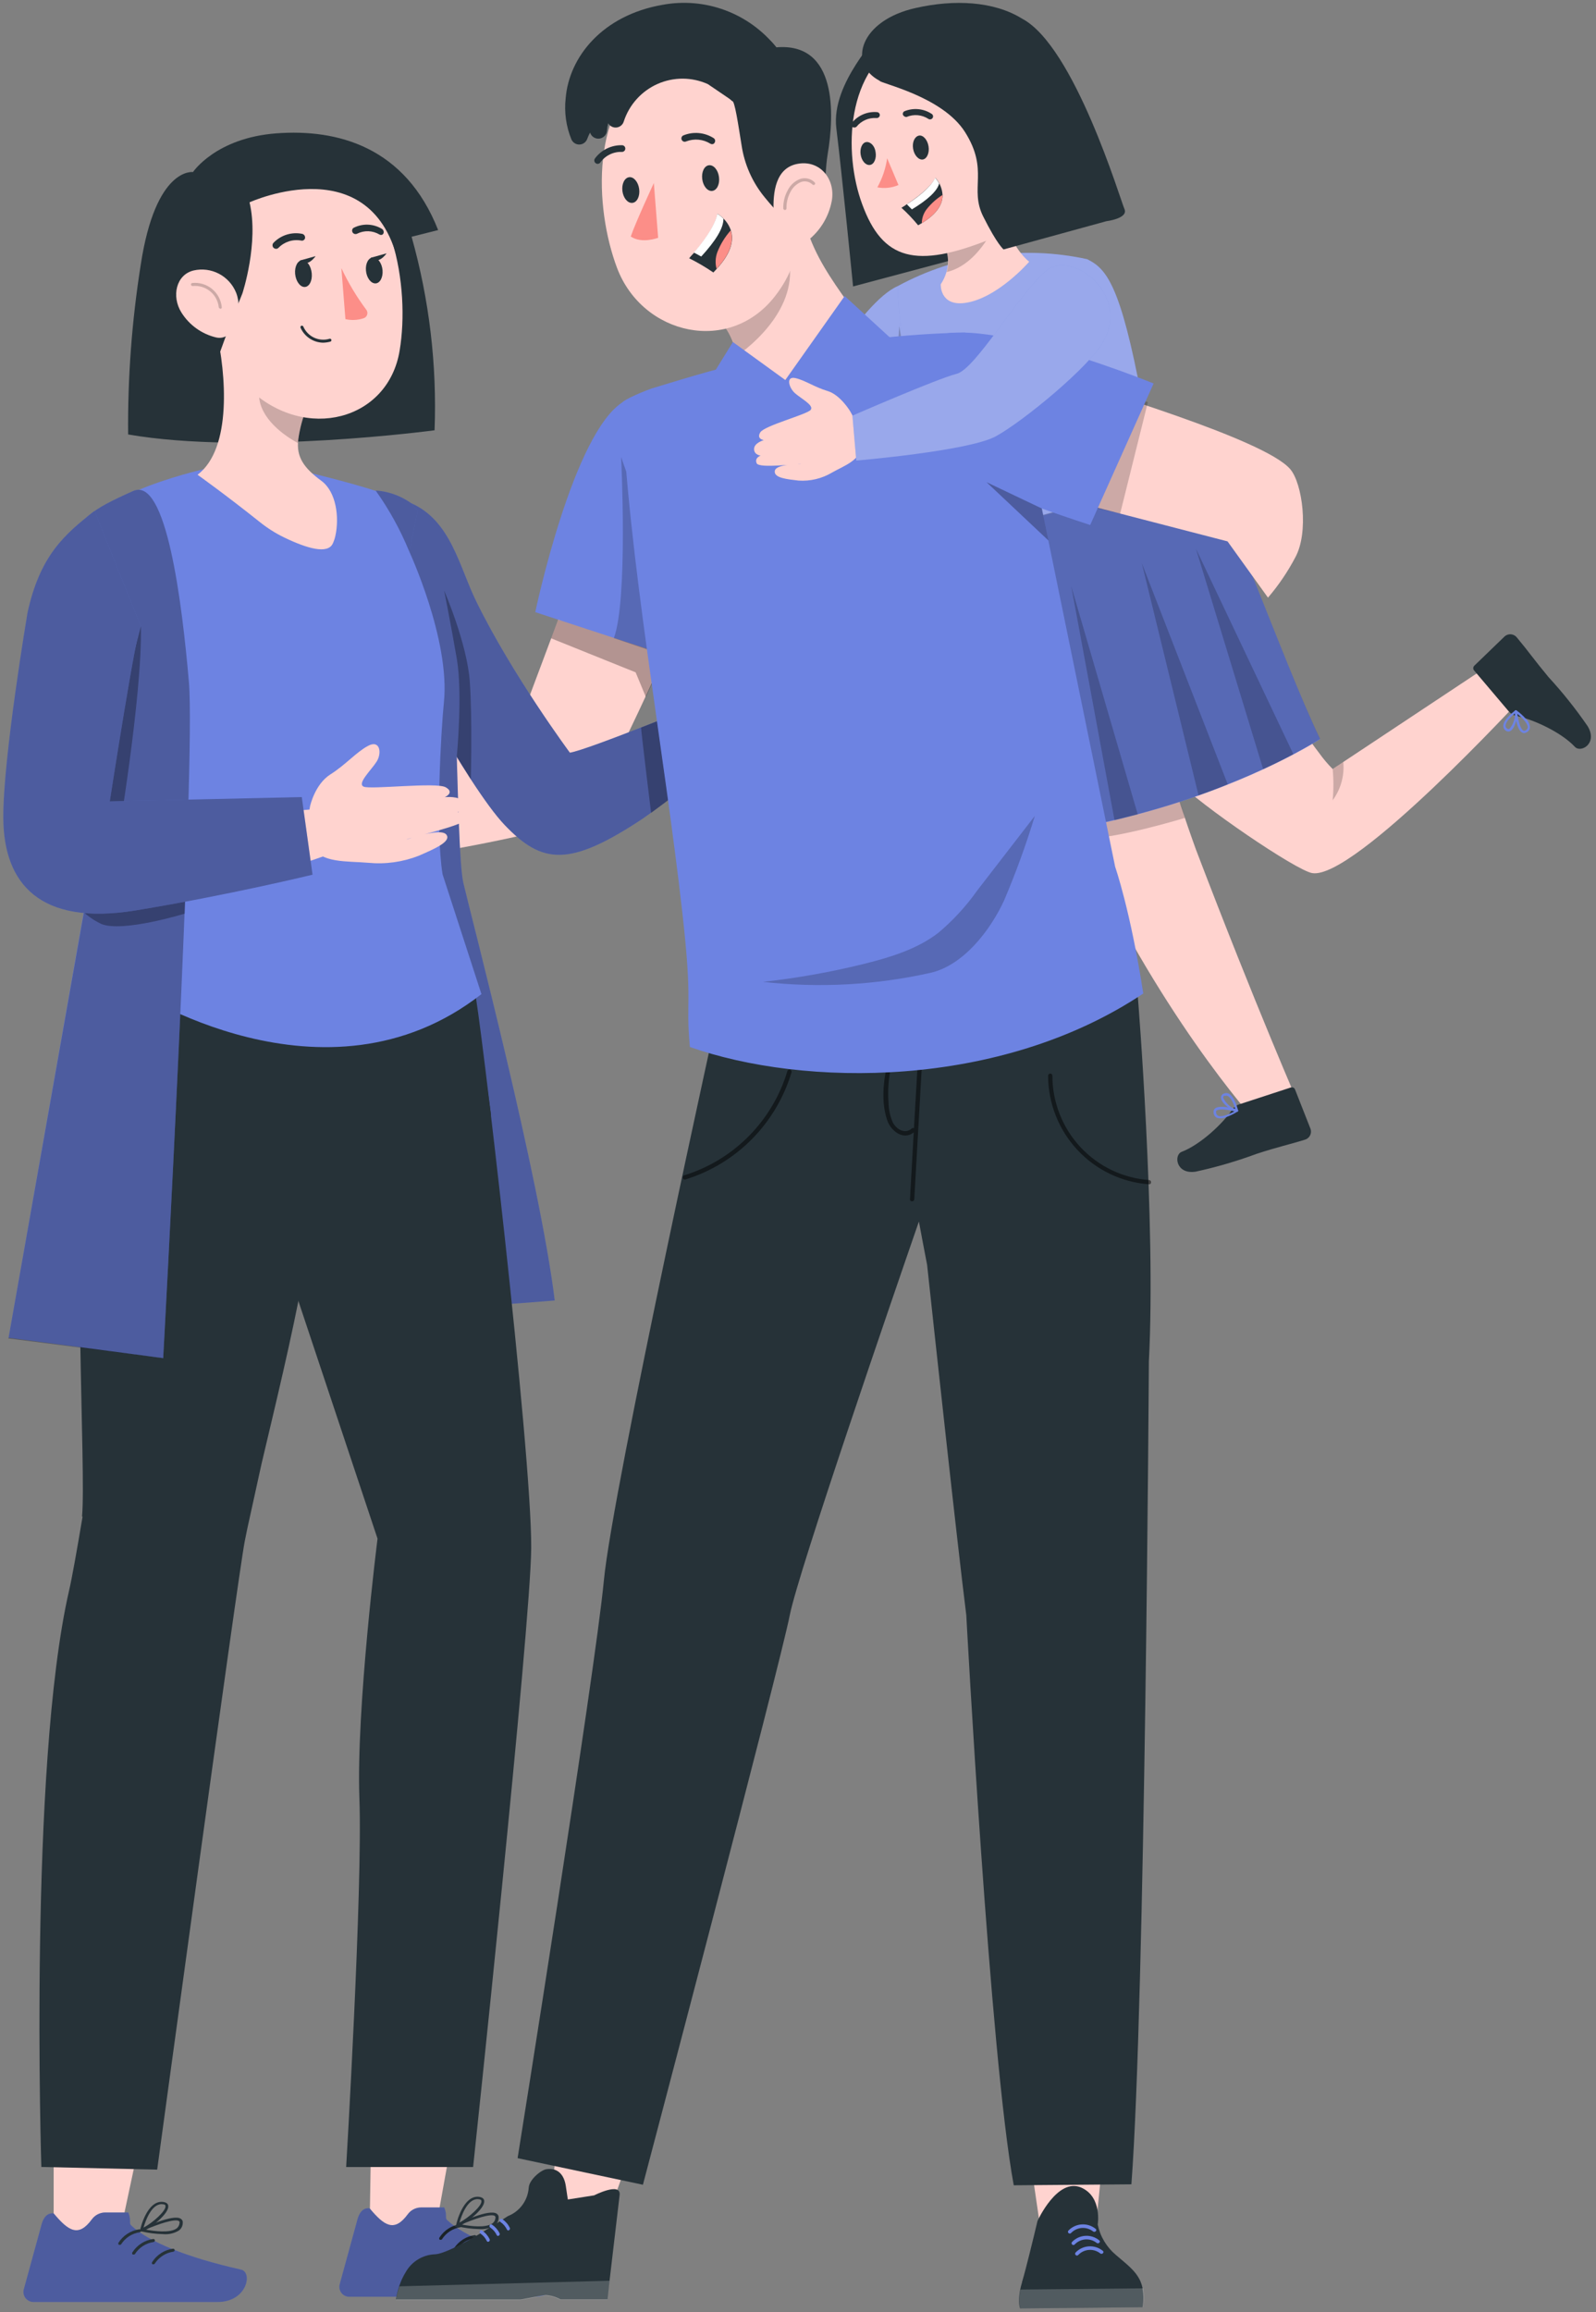 <?xml version="1.0" encoding="UTF-8"?> <svg xmlns="http://www.w3.org/2000/svg" width="424" height="614" viewBox="0 0 424 614" fill="none"><rect x="0" y="0" width="424" height="614" fill="#808080" stroke="none"/><path d="M151.174 156.836L139.386 188.309L68.269 219.783L71.482 233.32C71.482 233.32 149.215 222.587 154.997 216.318C160.779 210.049 179.923 166.36 179.923 166.36L151.174 156.836Z" fill="#FFD3CF"></path><path opacity="0.3" d="M148.277 164.557L146.414 169.504L168.867 178.545L171.581 185.088L173.46 181.011L172.593 170.262L148.277 164.557Z" fill="black"></path><path d="M84.345 216.35C84.345 216.35 81.631 210.468 76.588 208.679C71.545 206.89 68.011 204.135 64.173 203.071C60.334 202.007 63.322 206.488 65.394 208.55C67.465 210.613 69.778 212.966 67.979 214.287C66.18 215.609 47.213 217.559 44.964 219.718C42.716 221.878 45.848 222.442 45.848 222.442C45.848 222.442 41.254 223.07 41.03 224.956C41.03 225.455 41.608 226.696 43.744 226.745C48.562 226.858 58.648 226.551 58.648 226.551C58.07 226.551 45.623 227.824 43.792 228.26C41.383 228.824 40.58 230.322 40.917 231.708C41.447 233.691 56.978 232.643 57.604 233.062C57.604 233.062 48.674 233.352 47.486 235.705C46.297 238.058 51.935 238.187 56.93 237.316C61.491 236.543 70.661 236.237 75.239 234.996C80.876 233.384 84.313 231.176 85.196 225.762C85.721 222.603 85.427 219.362 84.345 216.35Z" fill="#FFD3CF"></path><path opacity="0.3" d="M46.413 222.394C46.37 222.381 46.331 222.355 46.304 222.319C46.276 222.282 46.262 222.238 46.262 222.192C46.262 222.147 46.276 222.103 46.304 222.066C46.331 222.03 46.37 222.004 46.413 221.991C50.107 221.588 53.865 221.346 57.559 221.282C57.586 221.28 57.613 221.283 57.638 221.292C57.663 221.3 57.686 221.314 57.706 221.333C57.726 221.351 57.741 221.373 57.752 221.397C57.763 221.422 57.768 221.448 57.768 221.475C57.768 221.531 57.746 221.584 57.707 221.623C57.668 221.663 57.615 221.685 57.559 221.685C53.881 221.685 50.139 221.991 46.461 222.394H46.413Z" fill="black"></path><path opacity="0.3" d="M61.027 233.256C60.99 233.257 60.954 233.246 60.922 233.226C60.891 233.206 60.866 233.178 60.85 233.144C59.084 228.583 58.682 223.604 59.694 218.817C59.7 218.792 59.712 218.768 59.727 218.747C59.743 218.726 59.762 218.708 59.785 218.694C59.807 218.681 59.832 218.672 59.858 218.668C59.883 218.664 59.91 218.666 59.935 218.672C59.96 218.678 59.984 218.69 60.005 218.705C60.026 218.721 60.044 218.74 60.057 218.763C60.071 218.785 60.08 218.81 60.083 218.836C60.087 218.862 60.086 218.888 60.08 218.914C59.086 223.615 59.483 228.504 61.22 232.983C61.241 233.034 61.241 233.091 61.22 233.143C61.21 233.168 61.194 233.191 61.175 233.211C61.156 233.23 61.133 233.246 61.108 233.256H61.027Z" fill="black"></path><path opacity="0.3" d="M77.823 222.603C75.905 222.616 74.037 221.99 72.511 220.823C70.985 219.657 69.888 218.016 69.391 216.157C69.381 216.106 69.39 216.053 69.416 216.008C69.443 215.963 69.486 215.93 69.535 215.915C69.587 215.9 69.642 215.904 69.689 215.928C69.737 215.952 69.774 215.994 69.792 216.044C70.279 217.916 71.403 219.558 72.969 220.685C74.535 221.813 76.446 222.354 78.369 222.216C78.423 222.216 78.476 222.235 78.517 222.271C78.559 222.306 78.586 222.356 78.594 222.41C78.596 222.437 78.592 222.463 78.584 222.489C78.575 222.514 78.561 222.537 78.543 222.557C78.525 222.577 78.503 222.593 78.478 222.603C78.454 222.614 78.427 222.619 78.401 222.619L77.823 222.603Z" fill="black"></path><path d="M99.833 130.277C99.833 130.277 113.356 130.277 117.58 146.683C121.804 163.088 120.953 225.294 123.105 234.496C125.257 243.698 143.277 312.221 147.373 345.339C147.373 345.339 128.261 346.95 126.494 346.644C124.727 346.338 96.188 211.483 96.188 211.483L99.833 130.277Z" fill="#6D83E2"></path><g opacity="0.3"><path d="M99.833 130.277C99.833 130.277 113.356 130.277 117.58 146.683C121.804 163.088 120.953 225.294 123.105 234.496C125.257 243.698 143.277 312.221 147.373 345.339C147.373 345.339 128.261 346.95 126.494 346.644C124.727 346.338 96.188 211.483 96.188 211.483L99.833 130.277Z" fill="black"></path></g><path d="M126.712 160.091C136.236 179.43 151.397 199.88 151.397 199.88C156.216 199.139 188.497 185.908 188.497 185.908L192.047 199.735C185.441 206.261 178.277 212.193 170.638 217.462C151.173 230.355 143.994 229.468 134.068 219.074C124.143 208.679 103.906 170.373 103.906 170.373L110.973 135.628L109.206 133.613C119.919 138.287 122.055 150.792 126.712 160.091Z" fill="#6D83E2"></path><g opacity="0.3"><path d="M126.712 160.091C136.236 179.43 151.397 199.88 151.397 199.88C156.216 199.139 188.497 185.908 188.497 185.908L192.047 199.735C185.441 206.261 178.277 212.193 170.638 217.462C151.173 230.355 143.994 229.468 134.068 219.074C124.143 208.679 103.906 170.373 103.906 170.373L110.973 135.628L109.206 133.613C119.919 138.287 122.055 150.792 126.712 160.091Z" fill="black"></path></g><path opacity="0.3" d="M121.353 200.928C121.353 200.928 122.959 184.2 121.353 174.901C119.747 165.603 117.996 156.836 117.996 156.836C117.996 156.836 124.131 170.905 124.822 181.17C125.512 191.436 125.079 206.955 125.079 206.955L121.353 200.928Z" fill="black"></path><path opacity="0.3" d="M170.321 193.192C170.192 193.192 172.971 215.866 172.971 215.866L177.548 212.466L174.609 191.516L170.321 193.192Z" fill="black"></path><path d="M14.254 592.905L31.567 594.597L41.027 550.231L14.254 547.717V592.905Z" fill="#FFD3CF"></path><path d="M34.097 587.523H27.914C27.221 587.534 26.541 587.707 25.928 588.029C25.314 588.351 24.784 588.812 24.381 589.377C20.815 594.211 18.149 592.406 14.262 587.765C11.789 587.475 11.13 590.328 10.938 591.085L6.312 607.958C6.134 608.627 6.224 609.339 6.563 609.942C6.903 610.544 7.464 610.989 8.127 611.181C8.377 611.259 8.637 611.297 8.898 611.294H57.819C65.608 611.294 67.23 603.413 64.018 602.688C49.563 599.465 39.365 595.227 34.9 591.004C34.145 590.36 34.98 589.828 34.097 587.523Z" fill="#6D83E2"></path><path opacity="0.3" d="M34.097 587.523H27.914C27.221 587.534 26.541 587.707 25.928 588.029C25.314 588.351 24.784 588.812 24.381 589.377C20.815 594.211 18.149 592.406 14.262 587.765C11.789 587.475 11.13 590.328 10.938 591.085L6.312 607.958C6.134 608.627 6.224 609.339 6.563 609.942C6.903 610.544 7.464 610.989 8.127 611.181C8.377 611.259 8.637 611.297 8.898 611.294H57.819C65.608 611.294 67.23 603.413 64.018 602.688C49.563 599.465 39.365 595.227 34.9 591.004C34.145 590.36 34.98 589.828 34.097 587.523Z" fill="black"></path><path d="M47.512 592.325C47.833 592.092 48.094 591.787 48.275 591.434C48.457 591.082 48.553 590.691 48.556 590.294C48.587 590.085 48.557 589.871 48.469 589.679C48.38 589.487 48.237 589.326 48.058 589.214C46.115 587.828 38.422 591.454 37.522 591.873C37.475 591.893 37.433 591.921 37.397 591.957C37.361 591.993 37.333 592.036 37.313 592.083C37.282 592.171 37.287 592.267 37.326 592.351C37.365 592.436 37.435 592.502 37.522 592.534C39.424 592.983 41.367 593.231 43.32 593.276C44.783 593.416 46.252 593.083 47.512 592.325ZM47.512 589.795C47.59 589.841 47.652 589.911 47.687 589.996C47.721 590.08 47.728 590.174 47.705 590.262C47.688 590.548 47.613 590.828 47.483 591.083C47.353 591.338 47.172 591.564 46.95 591.745C45.183 593.05 40.943 592.486 38.663 592.067C41.939 590.649 46.581 589.053 47.576 589.827L47.512 589.795Z" fill="#263238"></path><path d="M37.772 592.615C40.101 591.632 44.968 587.781 44.694 585.782C44.694 585.363 44.357 584.848 43.313 584.719C39.073 584.219 37.242 591.858 37.242 592.18C37.225 592.246 37.227 592.316 37.246 592.382C37.266 592.447 37.304 592.506 37.355 592.551H37.596L37.772 592.615ZM43.169 585.347C43.956 585.347 43.956 585.702 43.956 585.799C44.181 587.039 40.647 590.214 38.126 591.552C38.64 589.779 40.197 585.315 42.944 585.315L43.169 585.347Z" fill="#263238"></path><path d="M31.813 596.111C31.745 596.133 31.672 596.133 31.604 596.111C31.516 596.055 31.453 595.966 31.429 595.864C31.405 595.761 31.422 595.654 31.476 595.564C32.088 594.602 32.9 593.785 33.857 593.168C34.813 592.55 35.891 592.147 37.017 591.986C37.121 591.972 37.226 592 37.31 592.063C37.394 592.126 37.45 592.22 37.466 592.324C37.475 592.376 37.474 592.43 37.461 592.481C37.449 592.533 37.426 592.581 37.395 592.623C37.363 592.665 37.323 592.701 37.278 592.727C37.232 592.753 37.181 592.77 37.129 592.776C36.118 592.92 35.151 593.284 34.295 593.84C33.438 594.397 32.712 595.133 32.166 595.999C32.121 596.045 32.065 596.079 32.003 596.098C31.942 596.118 31.876 596.123 31.813 596.111Z" fill="#263238"></path><path d="M35.495 598.69C35.427 598.713 35.354 598.713 35.286 598.69C35.241 598.663 35.201 598.628 35.17 598.585C35.138 598.543 35.116 598.495 35.104 598.443C35.092 598.392 35.09 598.339 35.1 598.287C35.109 598.235 35.129 598.186 35.158 598.142C35.767 597.178 36.578 596.358 37.535 595.74C38.492 595.122 39.572 594.721 40.699 594.564C40.803 594.55 40.908 594.578 40.992 594.641C41.076 594.704 41.132 594.798 41.148 594.902C41.162 595.011 41.133 595.121 41.067 595.209C41.001 595.296 40.903 595.354 40.795 595.37C39.785 595.515 38.817 595.878 37.961 596.434C37.104 596.991 36.377 597.727 35.832 598.593C35.786 598.633 35.732 598.662 35.674 598.679C35.616 598.695 35.555 598.699 35.495 598.69Z" fill="#263238"></path><path d="M40.742 601.286C40.673 601.302 40.602 601.302 40.533 601.286C40.487 601.258 40.447 601.221 40.416 601.177C40.384 601.133 40.362 601.084 40.35 601.031C40.338 600.978 40.337 600.924 40.346 600.871C40.355 600.818 40.375 600.767 40.405 600.722C41.014 599.758 41.825 598.938 42.782 598.32C43.739 597.702 44.819 597.301 45.946 597.144C46.05 597.13 46.155 597.158 46.239 597.221C46.323 597.284 46.379 597.378 46.395 597.483C46.404 597.536 46.402 597.59 46.389 597.643C46.376 597.695 46.352 597.744 46.319 597.787C46.285 597.829 46.243 597.864 46.196 597.89C46.148 597.915 46.096 597.93 46.042 597.934C45.033 598.084 44.068 598.449 43.212 599.005C42.356 599.561 41.629 600.295 41.079 601.157C41.036 601.202 40.984 601.237 40.925 601.26C40.867 601.282 40.804 601.291 40.742 601.286Z" fill="#263238"></path><path d="M98.195 591.551L115.509 593.259L123.539 548.732L98.934 546.041L98.195 591.551Z" fill="#FFD3CF"></path><path d="M118.027 586.186H111.843C111.152 586.193 110.473 586.363 109.859 586.682C109.245 587.001 108.715 587.46 108.31 588.023C104.745 592.857 102.079 591.069 98.192 586.411C95.735 586.121 95.06 588.957 94.867 589.715L90.242 606.588C90.064 607.256 90.154 607.969 90.493 608.571C90.832 609.174 91.394 609.619 92.057 609.811C92.307 609.884 92.567 609.916 92.828 609.908H141.813C149.602 609.908 151.224 602.027 148.012 601.302C133.557 598.079 123.359 593.84 118.894 589.634C118.075 589.022 118.926 588.474 118.027 586.186Z" fill="#6D83E2"></path><path d="M131.431 590.987C131.751 590.753 132.012 590.448 132.193 590.095C132.374 589.743 132.471 589.353 132.475 588.956C132.506 588.745 132.475 588.529 132.387 588.335C132.299 588.14 132.156 587.976 131.977 587.86C130.034 586.49 122.341 590.116 121.441 590.535C121.373 590.557 121.314 590.6 121.272 590.658C121.23 590.716 121.207 590.786 121.207 590.858C121.207 590.929 121.23 590.999 121.272 591.057C121.314 591.115 121.373 591.158 121.441 591.18C123.343 591.634 125.286 591.888 127.239 591.937C128.701 592.07 130.168 591.738 131.431 590.987ZM131.431 588.457C131.508 588.5 131.569 588.568 131.604 588.649C131.639 588.731 131.646 588.822 131.624 588.908C131.61 589.194 131.535 589.475 131.405 589.73C131.275 589.986 131.092 590.211 130.869 590.39C129.102 591.712 124.862 591.148 122.582 590.713C125.858 589.294 130.419 587.699 131.495 588.457H131.431Z" fill="#263238"></path><path d="M121.707 591.262C124.036 590.295 128.902 586.428 128.629 584.446C128.629 584.01 128.292 583.511 127.248 583.366C123.008 582.882 121.193 590.521 121.193 590.843C121.169 590.905 121.165 590.973 121.183 591.037C121.2 591.101 121.238 591.157 121.29 591.198C121.328 591.214 121.369 591.223 121.41 591.223C121.452 591.223 121.493 591.214 121.531 591.198L121.707 591.262ZM127.104 583.994C127.891 584.075 127.891 584.365 127.891 584.462C128.115 585.703 124.582 588.877 122.061 590.215C122.575 588.426 124.132 583.978 126.879 583.978L127.104 583.994Z" fill="#263238"></path><path d="M117.066 594.774C116.998 594.791 116.926 594.791 116.857 594.774C116.811 594.746 116.772 594.709 116.74 594.666C116.709 594.622 116.686 594.572 116.674 594.52C116.662 594.467 116.661 594.412 116.67 594.359C116.68 594.306 116.7 594.256 116.729 594.21C117.337 593.248 118.145 592.43 119.099 591.812C120.053 591.194 121.13 590.792 122.254 590.633C122.361 590.623 122.469 590.654 122.555 590.719C122.641 590.785 122.7 590.88 122.72 590.987C122.729 591.093 122.698 591.199 122.632 591.283C122.566 591.367 122.471 591.422 122.366 591.438C121.356 591.585 120.39 591.949 119.534 592.506C118.677 593.062 117.95 593.797 117.403 594.662C117.36 594.705 117.306 594.738 117.248 594.757C117.189 594.777 117.127 594.783 117.066 594.774Z" fill="#263238"></path><path d="M120.9 597.675C120.831 597.688 120.76 597.688 120.691 597.675C120.602 597.615 120.538 597.523 120.514 597.418C120.49 597.313 120.508 597.203 120.563 597.111C121.177 596.151 121.99 595.335 122.946 594.717C123.902 594.1 124.979 593.696 126.104 593.533C126.21 593.523 126.315 593.555 126.398 593.621C126.482 593.687 126.537 593.782 126.553 593.887C126.56 593.94 126.556 593.994 126.542 594.046C126.528 594.097 126.504 594.145 126.471 594.187C126.438 594.229 126.397 594.264 126.351 594.29C126.304 594.316 126.253 594.333 126.2 594.339C125.19 594.483 124.223 594.847 123.366 595.403C122.509 595.96 121.783 596.696 121.237 597.562C121.194 597.606 121.141 597.64 121.082 597.66C121.024 597.679 120.961 597.684 120.9 597.675Z" fill="#263238"></path><path d="M125.691 600.108C125.617 600.13 125.539 600.13 125.466 600.108C125.422 600.08 125.384 600.044 125.354 600.001C125.324 599.958 125.304 599.909 125.293 599.858C125.283 599.807 125.283 599.754 125.293 599.703C125.303 599.652 125.324 599.603 125.354 599.56C125.961 598.598 126.77 597.78 127.724 597.162C128.678 596.544 129.754 596.142 130.879 595.982C130.931 595.973 130.985 595.975 131.038 595.987C131.09 595.999 131.139 596.022 131.182 596.053C131.226 596.085 131.263 596.125 131.29 596.171C131.318 596.217 131.336 596.268 131.344 596.321C131.354 596.427 131.322 596.533 131.257 596.617C131.191 596.701 131.096 596.756 130.991 596.772C129.982 596.922 129.017 597.287 128.161 597.843C127.305 598.399 126.578 599.133 126.028 599.995C125.984 600.039 125.931 600.072 125.873 600.091C125.814 600.111 125.752 600.116 125.691 600.108Z" fill="#263238"></path><path d="M126.043 262.812C127.296 266.535 141.285 385.387 141.124 411.075C140.996 431.832 125.69 575.453 125.69 575.453H91.963C91.963 575.453 96.363 501.66 95.48 477.664C94.597 453.668 100.298 408.593 100.298 408.593L64.242 300.362L65.591 264.053L126.043 262.812Z" fill="#263238"></path><path d="M18.324 422.5C19.127 419.035 20.38 412.009 21.938 402.726H21.793C22.934 390.446 19.015 326.887 22.869 290.595C25.857 267.469 31.349 255.141 37.324 247.518L38.159 246.438C39.155 245.214 39.765 244.537 39.765 244.537C40.889 244.811 42.014 245.085 43.122 245.326L44.374 245.584C86.245 254.383 119.715 242.877 119.715 242.877C123.569 252.417 127.649 275.027 130.459 296.155C126.075 300.989 109.035 305.453 86.983 309.595L80.704 338.136C77.395 355.863 73.139 373.171 69.461 388.803L65.703 405.917C65.462 407.029 65.237 408.141 65.028 409.237C63.117 419.003 41.757 576.145 41.757 576.145L10.985 575.436C10.985 575.436 7.596 469.396 18.324 422.5Z" fill="#263238"></path><path opacity="0.3" d="M118.027 586.186H111.843C111.152 586.193 110.473 586.363 109.859 586.682C109.245 587.001 108.715 587.46 108.31 588.023C104.745 592.857 102.079 591.069 98.192 586.411C95.735 586.121 95.06 588.957 94.867 589.715L90.242 606.588C90.064 607.256 90.154 607.969 90.493 608.571C90.832 609.174 91.394 609.619 92.057 609.811C92.307 609.884 92.567 609.916 92.828 609.908H141.813C149.602 609.908 151.224 602.027 148.012 601.302C133.557 598.079 123.359 593.84 118.894 589.634C118.075 589.022 118.926 588.474 118.027 586.186Z" fill="black"></path><path d="M27.041 180.124L22.512 139.835C29.498 129.376 57.556 123.816 57.556 123.816L80.33 125.073C80.33 125.073 92.375 127.926 99.876 130.375C103.385 135.31 106.321 140.63 108.629 146.233C108.629 146.233 119.646 169.874 117.928 186.522C117.205 193.516 115.631 220.171 117.574 232.177L127.901 263.989C86.288 296.51 34.975 262.522 34.975 262.522C36.838 256.769 40.949 244.054 41.8 238.446C41.19 231.274 39.183 226.585 36.163 214.031C35.585 211.565 28.053 182.477 27.041 180.124Z" fill="#6D83E2"></path><path d="M76.465 215.48L84.849 214.738L88.189 226.615L79.773 229.516L76.465 215.48Z" fill="#FFD3CF"></path><path d="M82.368 214.11C82.368 214.11 83.621 208.276 87.764 205.649C91.908 203.022 94.542 199.815 97.754 198.075C100.966 196.334 101.496 199.96 100.067 202.233C98.637 204.505 94.751 208.099 96.63 208.904C98.509 209.71 115.902 207.647 118.408 209.065C120.913 210.484 118.167 211.692 118.167 211.692C118.167 211.692 122.086 211.257 122.985 212.949C123.884 214.641 121.556 215.657 121.556 215.657C121.556 215.657 124.19 215.447 124.125 217.268C124.061 219.089 108.498 222.441 107.968 222.941C107.968 222.941 117.011 219.718 118.552 221.603C120.094 223.489 115.164 225.519 111.261 227.244C106.988 228.916 102.383 229.556 97.818 229.113C92.406 228.63 84.873 229.274 82.978 224.585C81.875 221.205 81.665 217.596 82.368 214.11Z" fill="#FFD3CF"></path><path d="M50.182 181.171C48.351 159.866 44.176 126.378 35.358 130.391C29.721 132.921 26.172 134.645 23.265 137.143C21.353 138.755 21.032 142.671 19.747 146.812C16.182 158.383 22.51 240.701 22.51 240.701L2.273 355.25L43.356 360.649C43.356 360.649 52.029 202.491 50.182 181.171Z" fill="#6D83E2"></path><path opacity="0.3" d="M50.187 181.171C48.356 159.866 44.18 126.378 35.363 130.391C29.726 132.921 26.176 134.645 23.269 137.143C21.358 138.755 21.037 142.671 19.752 146.812C16.187 158.383 22.836 239.138 22.836 239.138L2.246 355.427L43.361 360.649C43.361 360.649 52.034 202.491 50.187 181.171Z" fill="black"></path><path opacity="0.3" d="M31.005 224.828C31.005 224.828 37.847 184.846 37.43 166.297L24.469 216.255L31.005 224.828Z" fill="black"></path><path opacity="0.3" d="M20.078 239.961C21.919 242.261 24.259 244.107 26.92 245.36C32.509 247.696 49.068 242.62 49.068 242.62L49.292 235.529L20.078 239.961Z" fill="black"></path><path d="M37.402 166.297C36.374 166.297 29.163 212.806 29.163 212.806L80.172 211.662L83.03 232.274C83.03 232.274 60.706 237.721 36.005 241.766C10.533 245.924 0.993 234.611 0.88 217.27C0.768 201.364 7.305 162.736 7.305 162.736C10.613 147.523 17.118 141.914 25.116 135.678L37.402 166.297Z" fill="#6D83E2"></path><path opacity="0.3" d="M37.402 166.297C36.374 166.297 29.163 212.806 29.163 212.806L80.172 211.662L83.03 232.274C83.03 232.274 60.706 237.721 36.005 241.766C10.533 245.924 0.993 234.611 0.88 217.27C0.768 201.364 7.305 162.736 7.305 162.736C10.613 147.523 17.118 141.914 25.116 135.678L37.402 166.297Z" fill="black"></path><path d="M51.271 45.689C51.271 45.689 57.342 36.6 73.467 35.407C89.592 34.215 107.66 38.904 116.397 61.095L109.346 62.868C114.05 79.572 116.109 96.914 115.449 114.26C115.449 114.26 66.015 120.9 34.038 115.372C33.904 100.307 35.021 85.257 37.379 70.378C41.346 44.222 51.271 45.689 51.271 45.689Z" fill="#263238"></path><path d="M52.484 126.072C52.484 126.072 59.744 131.229 69.139 138.722C71.102 140.283 73.229 141.624 75.483 142.719C81.57 145.652 87.063 147.247 88.412 144.33C88.719 143.671 88.95 142.979 89.103 142.268C90.163 137.433 89.376 130.632 85.376 127.683C80.864 124.363 78.631 121.446 79.241 116.676C79.633 113.852 80.367 111.087 81.426 108.441L76.254 105.589L57.511 88.039C60.017 99.143 61.719 119.077 52.484 126.072Z" fill="#FFD3CF"></path><path opacity="0.2" d="M79.125 117.644C74.05 114.889 68.413 109.989 68.831 104.107C68.968 101.952 69.362 99.82 70.003 97.758L80.587 110.731C79.864 112.979 79.375 115.296 79.125 117.644Z" fill="black"></path><path d="M53.208 67.59C55.633 86.106 56.275 93.971 66.217 103.334C81.169 117.435 103.156 111.633 106.176 93.052C108.954 76.34 104.57 48.863 86.036 41.773C67.823 34.778 50.783 49.073 53.208 67.59Z" fill="#FFD3CF"></path><path d="M78.402 72.698C78.579 74.648 79.703 76.227 80.924 76.211C82.144 76.195 82.996 74.599 82.819 72.617C82.642 70.635 81.534 69.072 80.314 69.104C79.093 69.136 78.242 70.732 78.402 72.698Z" fill="#263238"></path><path d="M97.226 71.859C97.387 73.76 98.511 75.275 99.732 75.259C100.952 75.243 101.788 73.647 101.627 71.762C101.466 69.876 100.342 68.345 99.121 68.362C97.901 68.378 97.05 69.957 97.226 71.859Z" fill="#263238"></path><path d="M73.315 66.072C73.433 66.08 73.552 66.062 73.662 66.02C73.773 65.979 73.874 65.914 73.958 65.83C74.728 65.033 75.681 64.439 76.735 64.099C77.788 63.759 78.908 63.684 79.997 63.88C80.109 63.911 80.226 63.919 80.341 63.901C80.456 63.884 80.566 63.843 80.664 63.781C80.762 63.719 80.847 63.637 80.911 63.54C80.976 63.444 81.02 63.334 81.041 63.22C81.077 62.978 81.023 62.731 80.89 62.526C80.757 62.321 80.553 62.172 80.318 62.108C78.945 61.822 77.523 61.889 76.184 62.303C74.844 62.717 73.631 63.465 72.657 64.477C72.491 64.653 72.398 64.887 72.398 65.129C72.398 65.372 72.491 65.606 72.657 65.782C72.832 65.959 73.067 66.063 73.315 66.072Z" fill="#263238"></path><path d="M101.489 62.351C101.583 62.311 101.667 62.252 101.736 62.177C101.805 62.102 101.858 62.013 101.891 61.916C101.958 61.693 101.945 61.453 101.854 61.238C101.763 61.023 101.6 60.847 101.393 60.74C100.259 60.064 98.971 59.691 97.652 59.657C96.333 59.623 95.027 59.929 93.86 60.547C93.691 60.693 93.581 60.897 93.551 61.119C93.521 61.341 93.573 61.567 93.698 61.753C93.822 61.94 94.011 62.074 94.227 62.131C94.443 62.187 94.673 62.163 94.872 62.061C95.804 61.593 96.839 61.369 97.88 61.408C98.922 61.447 99.936 61.75 100.831 62.287C101.033 62.395 101.27 62.418 101.489 62.351Z" fill="#263238"></path><path d="M90.691 71.197C92.517 75.098 94.734 78.803 97.308 82.252C97.444 82.429 97.536 82.635 97.58 82.853C97.623 83.071 97.616 83.297 97.558 83.512C97.501 83.727 97.395 83.925 97.248 84.093C97.102 84.26 96.919 84.391 96.714 84.476C95.122 85.025 93.41 85.12 91.767 84.75L90.691 71.197Z" fill="#FC8E88"></path><path d="M79.625 69.2L83.833 68.023C83.833 68.023 81.633 71.295 79.625 69.2Z" fill="#263238"></path><path d="M98.484 68.458L102.692 67.281C102.692 67.281 100.508 70.553 98.484 68.458Z" fill="#263238"></path><path d="M64.4 77.903C64.4 77.903 68.833 64.479 66.295 53.73C66.295 53.73 100.44 38.146 106.35 72.408C106.35 72.408 101.773 34.262 72.334 37.211C42.895 40.161 40.791 85.123 57.526 96.081C57.526 96.178 60.545 87.363 64.4 77.903Z" fill="#263238"></path><path d="M48.171 82.948C50.265 86.315 53.603 88.714 57.454 89.62C62.401 90.667 64.633 82.658 62.754 77.791C61.886 75.602 60.265 73.797 58.185 72.703C56.105 71.609 53.704 71.299 51.415 71.828C46.774 72.956 45.521 78.693 48.171 82.948Z" fill="#FFD3CF"></path><path opacity="0.2" d="M58.521 81.947C58.423 81.948 58.327 81.912 58.253 81.847C58.179 81.781 58.132 81.691 58.12 81.593C57.938 79.925 57.106 78.397 55.807 77.34C54.508 76.284 52.845 75.785 51.181 75.952C51.074 75.957 50.969 75.922 50.886 75.854C50.802 75.785 50.748 75.688 50.732 75.582C50.727 75.529 50.734 75.475 50.75 75.425C50.766 75.374 50.792 75.328 50.826 75.287C50.861 75.247 50.903 75.213 50.95 75.189C50.997 75.165 51.048 75.151 51.101 75.147C52.037 75.053 52.982 75.146 53.882 75.419C54.781 75.693 55.619 76.142 56.345 76.741C57.072 77.34 57.673 78.077 58.116 78.909C58.558 79.742 58.832 80.654 58.923 81.593C58.932 81.697 58.9 81.801 58.834 81.882C58.768 81.963 58.673 82.016 58.569 82.028L58.521 81.947Z" fill="black"></path><path d="M85.789 91.004C84.526 90.972 83.299 90.583 82.248 89.882C81.196 89.18 80.364 88.195 79.846 87.039C79.825 86.99 79.814 86.938 79.813 86.885C79.812 86.832 79.821 86.779 79.84 86.73C79.86 86.68 79.889 86.635 79.926 86.597C79.963 86.559 80.007 86.528 80.055 86.507C80.155 86.469 80.266 86.472 80.365 86.514C80.464 86.556 80.543 86.634 80.585 86.733C81.153 88.033 82.176 89.078 83.46 89.672C84.745 90.266 86.202 90.367 87.555 89.956C87.606 89.942 87.659 89.938 87.711 89.945C87.763 89.952 87.814 89.969 87.859 89.996C87.904 90.024 87.943 90.06 87.974 90.103C88.004 90.146 88.026 90.194 88.037 90.246C88.062 90.349 88.045 90.457 87.991 90.547C87.937 90.637 87.85 90.703 87.748 90.73C87.109 90.901 86.451 90.993 85.789 91.004Z" fill="#263238"></path><path d="M180.791 190.808C180.791 190.808 180.036 184.361 183.409 180.204C186.782 176.046 188.355 171.824 191.07 168.923C193.784 166.022 193.575 171.388 192.885 174.225C192.194 177.061 191.455 180.3 193.655 180.478C195.856 180.655 213.105 172.42 216.14 173.016C219.176 173.612 216.815 175.82 216.815 175.82C216.815 175.82 221.055 173.935 222.243 175.417C222.565 175.804 222.661 177.206 220.862 178.366C216.815 180.977 208.014 186.021 208.014 186.021C208.512 185.715 219.786 180.268 221.585 179.672C223.93 178.898 225.423 179.672 225.825 181.106C226.403 183.072 212.671 190.308 212.302 191.017C212.302 191.017 220.075 186.585 222.308 187.971C224.54 189.357 219.802 192.419 215.112 194.321C210.808 196.045 202.826 200.59 198.297 201.943C192.692 203.555 188.564 203.442 184.983 199.284C182.882 196.867 181.438 193.948 180.791 190.808Z" fill="#FFD3CF"></path><path opacity="0.3" d="M206.367 181.364C206.332 181.363 206.298 181.354 206.267 181.337C206.236 181.32 206.21 181.296 206.19 181.268C206.166 181.22 206.162 181.166 206.176 181.115C206.191 181.064 206.225 181.021 206.27 180.994C209.482 179.108 212.775 177.335 216.132 175.756C216.155 175.745 216.18 175.739 216.205 175.738C216.231 175.737 216.256 175.742 216.28 175.751C216.304 175.76 216.326 175.773 216.345 175.791C216.363 175.808 216.378 175.829 216.389 175.853C216.402 175.876 216.41 175.901 216.412 175.927C216.414 175.954 216.411 175.98 216.402 176.005C216.392 176.03 216.378 176.052 216.359 176.07C216.34 176.089 216.317 176.102 216.292 176.111C212.968 177.722 209.659 179.463 206.463 181.348L206.367 181.364Z" fill="black"></path><path opacity="0.3" d="M209.365 193.032C209.318 193.029 209.273 193.009 209.238 192.977C209.203 192.945 209.18 192.902 209.172 192.855C208.296 188.117 206.064 183.738 202.748 180.252C202.73 180.234 202.716 180.213 202.706 180.189C202.696 180.166 202.691 180.141 202.691 180.115C202.691 180.09 202.696 180.065 202.706 180.041C202.716 180.018 202.73 179.996 202.748 179.978C202.787 179.941 202.839 179.92 202.893 179.92C202.946 179.92 202.998 179.941 203.037 179.978C206.371 183.533 208.603 187.985 209.461 192.79C209.466 192.815 209.465 192.842 209.46 192.867C209.454 192.892 209.444 192.916 209.429 192.937C209.414 192.958 209.395 192.976 209.373 192.989C209.351 193.003 209.326 193.012 209.301 193.016L209.365 193.032Z" fill="black"></path><path opacity="0.3" d="M189.004 193.015C188.958 193.02 188.911 193.009 188.873 192.982C188.835 192.956 188.807 192.917 188.795 192.872C188.784 192.826 188.788 192.778 188.809 192.737C188.83 192.695 188.865 192.662 188.908 192.644C190.604 191.749 191.951 190.307 192.73 188.551C193.466 186.765 193.569 184.779 193.019 182.926C193.005 182.873 193.011 182.816 193.039 182.768C193.066 182.719 193.111 182.684 193.164 182.669C193.188 182.661 193.214 182.659 193.239 182.661C193.264 182.664 193.289 182.671 193.311 182.683C193.333 182.695 193.353 182.711 193.369 182.731C193.385 182.751 193.397 182.773 193.405 182.798C193.992 184.741 193.884 186.83 193.097 188.702C192.311 190.574 190.897 192.111 189.101 193.047L189.004 193.015Z" fill="black"></path><path d="M230.631 11.282C234.662 9.09 220.657 21.66 222.183 34.053C223.709 46.446 226.632 76.066 226.632 76.066L254.899 68.524L230.631 11.282Z" fill="#263238"></path><path d="M396.537 176.03L354.041 204.216C352.752 202.924 351.57 201.528 350.507 200.042C344.806 192.645 336.583 179.334 333.933 174.967L312.508 207.198C318.771 213.757 344.308 231.145 348.612 231.854C359.774 233.708 404.439 185.2 404.439 185.2L396.537 176.03Z" fill="#FFD3CF"></path><path d="M238.448 76.002C228.812 80.16 213.57 107.153 213.57 107.153L217.521 113.503L224.652 116.855C224.652 116.855 236.216 98 243.845 94.615C251.473 91.231 238.448 76.002 238.448 76.002Z" fill="#6D83E2"></path><path opacity="0.3" d="M238.448 76.002C228.812 80.16 213.57 107.153 213.57 107.153L217.521 113.503L224.652 116.855C224.652 116.855 236.216 98 243.845 94.615C251.473 91.231 238.448 76.002 238.448 76.002Z" fill="white"></path><path d="M238.453 76.002C253.842 67.629 271.717 65.084 288.819 68.83C293.878 71.312 297.669 75.47 303.354 105.896C305.233 116.017 315.432 116.194 319.784 125.895C321.025 127.594 321.543 129.719 321.224 131.801C320.905 133.883 319.775 135.753 318.082 136.999C317.539 137.404 316.945 137.734 316.315 137.982C301.17 144.041 272.71 153.904 256.425 149.504C256.441 149.521 239.497 108.958 238.453 76.002Z" fill="#6D83E2"></path><path opacity="0.3" d="M238.453 76.002C253.842 67.629 271.717 65.084 288.819 68.83C293.878 71.312 297.669 75.47 303.354 105.896C305.233 116.017 315.432 116.194 319.784 125.895C321.025 127.594 321.543 129.719 321.224 131.801C320.905 133.883 319.775 135.753 318.082 136.999C317.539 137.404 316.945 137.734 316.315 137.982C301.17 144.041 272.71 153.904 256.425 149.504C256.441 149.521 239.497 108.958 238.453 76.002Z" fill="white"></path><path d="M317.726 225.618C333.626 267.292 345.511 294.431 345.511 294.431L335.28 299.749C335.28 299.749 311.799 274.657 290.471 230.92C285.334 220.421 280.74 209.663 276.707 198.689L303.352 176.127C307.069 192.919 311.87 209.451 317.726 225.618Z" fill="#FFD3CF"></path><path opacity="0.2" d="M276.707 198.752L295.867 188.551C298.469 201.524 310.177 199.155 314.755 217.204C308.732 219.009 292.976 223.376 286.536 222.619C282.718 214.899 279.433 206.925 276.707 198.752Z" fill="black"></path><path d="M329.387 293.206L342.894 288.79C343.111 288.706 343.353 288.711 343.566 288.805C343.78 288.898 343.948 289.073 344.034 289.29L348.177 299.813C348.356 300.373 348.307 300.981 348.043 301.506C347.779 302.03 347.319 302.43 346.764 302.617C342.026 304.084 339.681 304.487 333.739 306.437C328.501 308.374 323.134 309.942 317.678 311.126C312.427 311.964 311.768 306.727 313.92 305.873C318.995 303.923 324.954 298.282 327.475 294.495C327.948 293.86 328.622 293.405 329.387 293.206Z" fill="#263238"></path><path d="M323.255 296.815C322.991 296.674 322.771 296.462 322.621 296.203C322.471 295.944 322.395 295.648 322.403 295.348C322.38 295.163 322.403 294.974 322.47 294.8C322.538 294.625 322.647 294.47 322.789 294.349C324.074 293.285 328.249 294.478 328.731 294.639C328.782 294.665 328.826 294.702 328.862 294.746C328.898 294.791 328.925 294.842 328.94 294.897C328.948 294.954 328.936 295.012 328.907 295.062C328.878 295.111 328.833 295.15 328.779 295.171C327.815 295.782 326.786 296.285 325.712 296.67C324.939 297.022 324.063 297.074 323.255 296.815ZM323.255 294.849C323.18 294.906 323.123 294.983 323.089 295.071C323.055 295.159 323.045 295.255 323.062 295.348C323.061 295.535 323.108 295.719 323.198 295.883C323.288 296.046 323.418 296.184 323.576 296.283C324.331 296.654 325.937 296.202 327.944 295.139C326.338 294.687 323.929 294.333 323.222 294.913L323.255 294.849Z" fill="#6D83E2"></path><path d="M328.564 295.268C327.134 294.945 324.516 292.995 324.372 291.593C324.34 291.342 324.397 291.087 324.531 290.872C324.666 290.658 324.871 290.497 325.111 290.417C325.32 290.321 325.547 290.271 325.777 290.271C326.007 290.271 326.234 290.321 326.444 290.417C328.05 291.206 328.885 294.816 328.933 294.913C328.933 295.013 328.899 295.109 328.837 295.187C328.817 295.198 328.795 295.204 328.772 295.204C328.75 295.204 328.728 295.198 328.708 295.187C328.672 295.231 328.62 295.26 328.564 295.268ZM325.351 290.949C325.287 290.958 325.224 290.981 325.169 291.016C325.113 291.051 325.066 291.097 325.029 291.152C324.993 291.207 324.968 291.269 324.958 291.334C324.947 291.399 324.95 291.465 324.966 291.529C325.619 292.912 326.765 293.999 328.178 294.575C327.873 293.43 327.102 291.48 326.138 291.029C326.033 290.978 325.918 290.951 325.801 290.951C325.684 290.951 325.569 290.978 325.464 291.029L325.351 290.949Z" fill="#6D83E2"></path><path d="M400.833 188.922L391.646 178.077C391.482 177.905 391.391 177.677 391.391 177.44C391.391 177.203 391.482 176.975 391.646 176.803L399.773 168.955C400.223 168.577 400.803 168.391 401.388 168.436C401.973 168.482 402.517 168.754 402.905 169.197C406.117 173.032 407.418 175.031 411.369 179.785C415.148 183.887 418.632 188.255 421.792 192.854C424.538 197.431 419.977 200.01 418.403 198.334C414.677 194.353 407.161 190.985 402.744 190.083C402.002 189.906 401.333 189.5 400.833 188.922Z" fill="#263238"></path><path d="M406.458 193.192C406.427 193.488 406.314 193.77 406.133 194.006C405.951 194.242 405.708 194.423 405.43 194.529C405.269 194.624 405.086 194.674 404.9 194.674C404.714 194.674 404.531 194.624 404.37 194.529C402.86 193.74 402.443 189.404 402.395 188.905C402.396 188.851 402.41 188.799 402.435 188.751C402.46 188.704 402.496 188.663 402.539 188.631C402.587 188.599 402.643 188.582 402.7 188.582C402.757 188.582 402.813 188.599 402.86 188.631C403.791 189.294 404.642 190.061 405.398 190.919C405.717 191.208 405.975 191.557 406.157 191.948C406.339 192.338 406.442 192.761 406.458 193.192ZM404.691 193.997C404.769 194.044 404.858 194.069 404.948 194.069C405.039 194.069 405.128 194.044 405.205 193.997C405.382 193.931 405.537 193.818 405.656 193.67C405.775 193.523 405.852 193.347 405.88 193.159C405.88 192.321 404.916 191 403.101 189.566C403.342 191.29 403.904 193.578 404.707 194.013L404.691 193.997Z" fill="#6D83E2"></path><path d="M403.024 188.841C403.265 190.356 402.478 193.45 401.242 194.127C401.017 194.244 400.76 194.284 400.51 194.24C400.261 194.197 400.032 194.072 399.86 193.885C399.691 193.732 399.557 193.543 399.471 193.33C399.385 193.118 399.348 192.889 399.363 192.661C399.491 190.872 402.494 188.712 402.575 188.648C402.619 188.624 402.669 188.611 402.719 188.611C402.77 188.611 402.819 188.624 402.864 188.648C402.872 188.663 402.877 188.679 402.877 188.696C402.877 188.713 402.872 188.73 402.864 188.745C402.924 188.763 402.98 188.796 403.024 188.841ZM400.31 193.386C400.385 193.494 400.497 193.57 400.625 193.599C400.752 193.629 400.886 193.61 401.001 193.547C401.983 192.393 402.519 190.923 402.51 189.405C401.579 190.147 400.053 191.581 399.989 192.628C399.972 192.748 399.981 192.871 400.014 192.987C400.047 193.104 400.104 193.212 400.182 193.305L400.31 193.386Z" fill="#6D83E2"></path><path d="M273.417 69.506C273.417 69.506 264.953 79.288 256.345 80.448C249.631 81.335 249.92 75.501 249.92 75.501C250.581 74.508 251.09 73.422 251.43 72.278C253.775 64.72 246.082 59.24 246.082 59.24L252.972 55.647L268.037 47.75C263.877 62.254 273.417 69.506 273.417 69.506Z" fill="#FFD3CF"></path><path opacity="0.2" d="M266.709 53.938C266.709 53.938 262.18 69.682 251.516 72.245C253.845 64.686 246.168 59.207 246.168 59.207L253.058 55.614L266.709 53.938Z" fill="black"></path><path d="M276.931 28.557C278.713 42.384 274.12 59.064 263.279 63.431C243.332 71.489 234.45 69.088 229.022 54.148C224.075 40.724 224.509 17.872 240.81 10.298C257.112 2.724 274.425 9.347 276.931 28.557Z" fill="#FFD3CF"></path><path d="M246.676 38.839C246.965 40.596 246.258 42.175 245.166 42.352C244.074 42.529 242.87 41.256 242.581 39.5C242.291 37.743 242.998 36.277 244.09 36.019C245.182 35.761 246.387 37.066 246.676 38.839Z" fill="#263238"></path><path d="M232.617 40.434C232.89 42.045 232.232 43.657 231.108 43.802C229.984 43.947 228.924 42.738 228.65 41.078C228.377 39.419 229.052 37.855 230.16 37.726C231.268 37.597 232.425 38.774 232.617 40.434Z" fill="#263238"></path><path d="M240.219 30.878C240.076 30.798 239.964 30.673 239.898 30.523C239.859 30.426 239.841 30.322 239.844 30.218C239.847 30.113 239.871 30.011 239.914 29.916C239.958 29.821 240.02 29.736 240.097 29.666C240.174 29.596 240.265 29.542 240.363 29.508C241.538 29.04 242.808 28.867 244.064 29.001C245.32 29.136 246.525 29.576 247.575 30.282C247.657 30.345 247.727 30.424 247.779 30.514C247.831 30.604 247.864 30.704 247.878 30.807C247.891 30.911 247.884 31.016 247.857 31.116C247.83 31.217 247.783 31.311 247.719 31.393C247.589 31.556 247.403 31.664 247.197 31.694C246.991 31.724 246.781 31.674 246.611 31.555C245.765 31.01 244.799 30.68 243.798 30.593C242.796 30.506 241.788 30.664 240.861 31.055C240.632 31.082 240.402 31.019 240.219 30.878Z" fill="#263238"></path><path d="M226.824 33.843C226.658 33.842 226.496 33.791 226.358 33.698C226.211 33.547 226.129 33.345 226.129 33.134C226.129 32.923 226.211 32.72 226.358 32.57C227.164 31.593 228.195 30.828 229.362 30.342C230.53 29.856 231.798 29.664 233.056 29.782C233.262 29.81 233.449 29.919 233.576 30.085C233.702 30.251 233.758 30.461 233.73 30.668C233.691 30.876 233.575 31.061 233.405 31.187C233.235 31.312 233.024 31.369 232.815 31.345C231.813 31.276 230.809 31.451 229.889 31.855C228.969 32.259 228.16 32.88 227.531 33.666C227.434 33.746 227.32 33.803 227.197 33.834C227.075 33.864 226.948 33.868 226.824 33.843Z" fill="#263238"></path><path d="M235.684 42.029L238.687 49.136C236.921 49.897 234.969 50.11 233.082 49.749C234.409 47.355 235.291 44.739 235.684 42.029Z" fill="#FC8E88"></path><path d="M263.276 39.966C263.276 39.966 265.316 30.893 270.15 32.714C274.984 34.535 276.719 48.83 270.279 49.974C263.838 51.118 261.204 45.123 263.276 39.966Z" fill="#FFD3CF"></path><path d="M239.48 55.165C241.067 56.609 242.548 58.166 243.913 59.822L244.893 59.258C249.277 56.599 250.45 53.924 250.402 51.765C250.299 50.087 249.638 48.492 248.523 47.236C247.013 50.024 243.11 52.796 240.99 54.182C240.509 54.543 240.005 54.871 239.48 55.165Z" fill="#263238"></path><path d="M240.91 54.247L242.259 55.6C246.387 53.102 248.957 50.766 249.503 48.751C249.229 48.199 248.877 47.688 248.459 47.236C247.013 50.089 243.11 52.861 240.91 54.247Z" fill="white"></path><path d="M244.887 59.257C249.271 56.598 250.444 53.923 250.395 51.764C248.752 52.799 247.301 54.113 246.107 55.648C245.333 56.693 244.906 57.955 244.887 59.257Z" fill="#FC8E88"></path><path d="M261.784 101.865C261.784 101.865 270.119 91.552 275.114 99.061C281.314 108.36 261.639 122.848 261.639 122.848C261.639 122.848 247.474 111.228 251.232 102.413C255.986 91.294 261.784 101.865 261.784 101.865Z" fill="white"></path><path d="M252.721 143.429C248.08 155.112 250.344 194.837 259.547 221.154C259.547 221.154 271.721 224.941 305.818 215.255C333.892 207.294 350.707 196.271 350.707 196.271C340.766 175.627 323.773 126.846 319.726 125.363L252.721 143.429Z" fill="#6D83E2"></path><path opacity="0.2" d="M350.711 196.207C350.711 196.207 348.222 197.818 343.596 200.284C341.396 201.444 338.778 202.798 335.566 204.248C332.771 205.537 329.607 206.923 326.09 208.293C323.692 209.282 321.127 210.254 318.397 211.21C314.527 212.58 310.367 213.934 305.822 215.207C304.601 215.561 303.429 215.883 302.272 216.19C300.12 216.77 298.048 217.302 296.073 217.705C291.255 218.849 287.015 219.719 283.224 220.299C280.205 220.799 277.635 221.137 275.29 221.347C272.432 221.655 269.557 221.795 266.682 221.766C265.61 221.796 264.536 221.753 263.47 221.637C262.099 221.575 260.738 221.375 259.407 221.04C250.22 194.659 247.955 154.967 252.597 143.332L319.602 125.186C323.777 126.797 340.77 175.659 350.711 196.207Z" fill="black"></path><path opacity="0.2" d="M258.441 181.01L266.761 221.83C265.688 221.86 264.615 221.817 263.549 221.701L258.441 181.01Z" fill="black"></path><path opacity="0.2" d="M275.366 221.411L269.344 159.834L283.236 220.315C280.345 220.783 277.711 221.202 275.366 221.411Z" fill="black"></path><path opacity="0.2" d="M296.089 217.817L284.59 155.676L302.257 216.254C300.137 216.77 298.065 217.301 296.089 217.817Z" fill="black"></path><path opacity="0.2" d="M318.413 211.21L303.348 149.584L326.17 208.293C323.712 209.276 321.207 210.259 318.413 211.21Z" fill="black"></path><path opacity="0.2" d="M343.605 200.284C341.404 201.445 338.786 202.798 335.574 204.249L317.715 145.701L343.605 200.284Z" fill="black"></path><path opacity="0.2" d="M354.039 204.217C354.307 206.977 354.307 209.757 354.039 212.517C356.197 209.592 357.203 205.971 356.866 202.348L354.039 204.217Z" fill="black"></path><path opacity="0.2" d="M238.062 99.079L238.898 86.59L240.616 96.598L238.062 99.079Z" fill="black"></path><path d="M298.726 55.503C297.682 53.23 285.46 12.265 271.519 4.948C263.971 0.275 253.435 -0.176 243.317 2.112C228.621 5.335 224.991 16.858 233.68 21.451C233.825 22.16 250.367 25.544 256.39 35.1C262.814 45.318 257.45 49.991 261.208 57.501C264.966 65.011 266.621 66.236 266.621 66.236L293.924 58.742C293.924 58.742 299.834 58.017 298.726 55.503Z" fill="#263238"></path><path d="M174.541 552.054L159.749 593.342L145.953 589.006L150.273 545.543L174.541 552.054Z" fill="#FFD3CF"></path><path d="M161.95 605.507C161.629 608.521 161.404 610.6 161.404 610.6H148.925C147.694 609.92 146.328 609.524 144.926 609.439C143.449 609.633 138.309 610.632 138.309 610.632H105.16C105.387 609.363 105.71 608.113 106.124 606.893C106.524 605.69 107.063 604.538 107.73 603.46C108.512 602.036 109.65 600.841 111.033 599.993C112.416 599.145 113.996 598.674 115.616 598.626C120.257 598.32 134.888 588.505 134.888 588.505C136.435 587.909 137.781 586.884 138.768 585.548C139.755 584.212 140.343 582.622 140.461 580.963C140.558 578.852 143.673 576.258 145.167 576.032C148.187 575.581 149.889 577.515 150.323 580.544L150.853 584.074L157.839 582.978C157.839 582.978 164.954 579.352 164.617 582.849" fill="#263238"></path><g opacity="0.2"><path d="M105.16 610.777H138.309C138.309 610.777 143.449 609.778 144.926 609.585C146.328 609.669 147.694 610.065 148.925 610.745H161.404C161.404 610.745 161.629 608.666 161.95 605.652L106.124 607.135C105.714 608.324 105.392 609.541 105.16 610.777Z" fill="white"></path></g><path d="M127.527 592.325C127.608 592.264 127.707 592.23 127.808 592.23C127.91 592.23 128.008 592.264 128.089 592.325C128.941 592.9 129.627 593.689 130.081 594.614C130.322 595.129 129.583 595.613 129.326 595.097C128.937 594.283 128.338 593.587 127.591 593.083C127.541 593.04 127.5 592.987 127.472 592.927C127.444 592.868 127.43 592.802 127.43 592.736C127.43 592.67 127.444 592.605 127.472 592.545C127.5 592.485 127.541 592.432 127.591 592.39L127.527 592.325Z" fill="#6D83E2"></path><path d="M130.168 590.763C130.249 590.701 130.347 590.668 130.449 590.668C130.55 590.668 130.649 590.701 130.73 590.763C131.581 591.338 132.268 592.127 132.721 593.051C132.962 593.551 132.223 594.05 131.967 593.535C131.582 592.717 130.982 592.021 130.232 591.52C130.173 591.484 130.124 591.436 130.087 591.378C130.05 591.32 130.026 591.254 130.019 591.185C130.011 591.117 130.019 591.048 130.042 590.983C130.065 590.918 130.102 590.859 130.152 590.811L130.168 590.763Z" fill="#6D83E2"></path><path d="M132.881 589.296C132.961 589.234 133.06 589.201 133.162 589.201C133.263 589.201 133.362 589.234 133.443 589.296C134.298 589.866 134.986 590.657 135.434 591.584C135.675 592.1 134.936 592.6 134.695 592.084C134.3 591.264 133.696 590.564 132.945 590.053C132.889 590.017 132.842 589.969 132.806 589.913C132.771 589.856 132.749 589.792 132.741 589.726C132.734 589.66 132.741 589.592 132.762 589.529C132.783 589.466 132.818 589.408 132.864 589.36L132.881 589.296Z" fill="#6D83E2"></path><path d="M269.934 547.475L276.454 592.163L290.989 592.759L295.277 549.57L269.934 547.475Z" fill="#FFD3CF"></path><path d="M303.539 612.68L271.032 613.002C271.032 613.002 270.309 611.648 271.032 607.99C271.139 607.431 271.3 606.803 271.514 606.105C271.514 606.105 271.514 606.105 271.514 606.008C271.819 604.993 272.156 603.752 272.51 602.398C273.939 596.935 275.625 589.78 275.625 589.78C275.625 589.78 280.925 578.096 287.285 580.932C292.859 583.43 291.622 590.73 291.622 590.73C292.275 593.885 293.973 596.725 296.44 598.788C299.074 601.093 301.676 602.881 302.961 605.766C303.198 606.329 303.386 606.911 303.523 607.507C303.532 607.582 303.532 607.657 303.523 607.732C303.831 609.366 303.836 611.044 303.539 612.68Z" fill="#263238"></path><g opacity="0.2"><path d="M271.104 607.99C270.333 611.648 271.104 613.002 271.104 613.002L303.611 612.68C303.949 611.029 303.976 609.329 303.691 607.668L271.104 607.99Z" fill="white"></path></g><path d="M290.399 592.566C289.545 591.891 288.472 591.561 287.388 591.638C286.304 591.716 285.287 592.196 284.537 592.985C284.088 593.436 283.413 592.759 283.847 592.324C284.777 591.356 286.035 590.774 287.373 590.69C288.711 590.607 290.031 591.028 291.074 591.873C291.572 592.26 290.881 592.936 290.399 592.566Z" fill="#6D83E2"></path><path d="M291.356 595.614C290.504 594.936 289.429 594.603 288.344 594.68C287.259 594.758 286.243 595.24 285.494 596.033C285.045 596.468 284.37 595.791 284.804 595.356C285.735 594.387 286.994 593.805 288.333 593.724C289.671 593.644 290.991 594.071 292.031 594.921C292.529 595.291 291.838 595.984 291.356 595.614Z" fill="#6D83E2"></path><path d="M292.307 598.401C291.455 597.723 290.38 597.39 289.295 597.468C288.21 597.545 287.193 598.028 286.445 598.82C286.401 598.865 286.348 598.902 286.29 598.927C286.232 598.952 286.169 598.965 286.106 598.966C285.978 598.967 285.854 598.918 285.763 598.828C285.671 598.738 285.619 598.616 285.617 598.487C285.616 598.359 285.665 598.235 285.755 598.143C286.687 597.178 287.947 596.598 289.284 596.517C290.622 596.437 291.941 596.862 292.982 597.708C293.48 598.095 292.789 598.772 292.307 598.401Z" fill="#6D83E2"></path><path d="M302.29 264.795L234.209 266.036L191.471 265.166C191.471 265.166 162.739 395.25 160.426 419.713C158.114 444.176 137.508 573.1 137.508 573.1L170.801 580.159C170.801 580.159 207.227 442.178 209.813 428.915C212.077 417.376 237.598 343.229 244.118 324.374C244.825 328.209 245.564 332.061 246.302 335.896C248.165 353.204 254.14 408.416 256.71 428.915C256.71 428.915 263.005 546.268 269.317 580.304L300.571 580.046C304.233 531.603 305.213 361.568 305.213 361.568C307.156 324.551 302.29 264.795 302.29 264.795Z" fill="#263238"></path><g opacity="0.5"><path d="M209.191 284.389C207.242 290.914 203.721 296.855 198.939 301.69C194.157 306.524 188.263 310.102 181.776 312.108C181.085 312.317 181.39 313.429 182.097 313.204C188.771 311.145 194.837 307.466 199.756 302.494C204.675 297.521 208.297 291.408 210.299 284.696C210.322 284.554 210.292 284.41 210.215 284.29C210.138 284.17 210.019 284.082 209.882 284.044C209.745 284.006 209.598 284.021 209.471 284.084C209.343 284.148 209.244 284.257 209.191 284.389Z" fill="black"></path><path d="M244.849 284.035C244.196 295.509 243.543 306.978 242.89 318.441C242.89 319.182 241.717 319.199 241.749 318.441C242.092 312.554 242.424 306.645 242.745 300.714C239.951 302.922 236.626 300.311 235.678 297.41C234.072 292.689 234.651 287.064 235.775 282.326C235.828 282.197 235.927 282.092 236.052 282.029C236.177 281.967 236.32 281.952 236.455 281.988C236.59 282.023 236.707 282.106 236.786 282.222C236.865 282.337 236.899 282.477 236.883 282.616C236.077 285.936 235.795 289.362 236.048 292.769C236.07 294.595 236.458 296.398 237.188 298.071C238.104 299.844 240.4 301.294 242.215 299.683C242.295 299.612 242.393 299.565 242.498 299.548C242.603 299.531 242.711 299.544 242.809 299.586C243.115 294.397 243.42 289.175 243.709 283.986C243.741 283.309 244.881 283.309 244.849 284.035Z" fill="black"></path><path d="M278.441 285.662C278.467 292.978 281.247 300.014 286.224 305.36C291.2 310.706 298.007 313.969 305.279 314.493C306.001 314.493 305.985 313.413 305.279 313.365C298.297 312.86 291.765 309.72 286.997 304.577C282.229 299.434 279.58 292.67 279.582 285.646C279.582 285.496 279.522 285.353 279.417 285.247C279.312 285.141 279.169 285.082 279.02 285.082C278.871 285.082 278.728 285.141 278.622 285.247C278.517 285.353 278.457 285.496 278.457 285.646L278.441 285.662Z" fill="black"></path></g><path d="M165.728 106.605C152.269 114.534 142.199 162.558 142.199 162.558L179.877 174.903L192.951 147.394L165.728 106.605Z" fill="#6D83E2"></path><path opacity="0.2" d="M174.69 145.927L172.538 172.678L163.078 169.455C166.901 159.206 165.005 121.383 165.005 121.383C165.005 121.383 171.221 139.142 174.69 145.927Z" fill="black"></path><path d="M173.173 103.139C182.809 100.367 214.834 89.167 256.431 88.312L275.591 129.246L296.261 230.193C296.261 230.193 300.324 241.764 303.729 263.826C265.666 289.256 213.549 288.709 183.275 278.024C182.086 265.003 184.11 267.533 181.283 242.441C176.304 198.252 166.829 147.537 165.223 107.071C165.415 106.12 172.209 103.445 173.173 103.139Z" fill="#6D83E2"></path><path d="M231.157 89.231C223.689 76.645 212.318 66.669 212.463 48.008L189.352 82.817C190.456 84.001 191.476 85.261 192.403 86.588C194.15 88.95 195.257 91.727 195.615 94.646C195.84 97.063 191.552 102.333 191.552 102.333C191.552 102.333 202.473 108.199 220.895 101.979C231.864 98.304 231.157 89.231 231.157 89.231Z" fill="#FFD3CF"></path><path opacity="0.2" d="M208.209 64.576C214.376 78.452 202.202 89.99 195.65 94.599C195.278 91.708 194.172 88.961 192.438 86.622L208.209 64.576Z" fill="black"></path><path d="M211.743 38.887C213.027 57.42 214.12 67.895 206.057 78.435C193.947 94.341 170.724 89.039 163.946 71.199C157.843 55.083 156.783 27.51 173.824 18.018C177.599 15.912 181.846 14.801 186.165 14.789C190.485 14.777 194.737 15.864 198.525 17.949C202.312 20.033 205.511 23.047 207.823 26.709C210.134 30.37 211.483 34.56 211.743 38.887Z" fill="#FFD3CF"></path><path d="M206.228 12.57C198.342 2.095 182.008 9.879 175.616 15.987C174.652 16.889 190.633 22.433 189.685 22.272L194.503 26.849C195.178 26.607 196.109 33.005 197.009 38.565C197.764 43.655 199.891 48.442 203.16 52.408C206.34 56.322 209.914 59.897 213.824 63.076C219.815 59.096 218.723 47.863 219.879 40.95C221.63 30.62 222.577 11.184 206.228 12.57Z" fill="#263238"></path><path d="M220.99 53.261C220.576 55.531 219.719 57.696 218.467 59.632C217.216 61.568 215.595 63.237 213.699 64.542C208.575 67.99 205.749 62.253 205.524 56.387C205.299 51.118 205.99 44.559 211.948 43.495C217.907 42.431 221.954 47.62 220.99 53.261Z" fill="#FFD3CF"></path><path d="M191.008 47.01C191.265 48.895 190.462 50.539 189.225 50.7C187.988 50.861 186.8 49.443 186.559 47.558C186.318 45.672 187.105 44.029 188.342 43.883C189.578 43.738 190.767 45.124 191.008 47.01Z" fill="#263238"></path><path d="M169.805 50.2C170.046 52.085 169.259 53.729 168.022 53.874C166.785 54.019 165.597 52.617 165.356 50.748C165.115 48.878 165.902 47.218 167.139 47.057C168.375 46.896 169.564 48.346 169.805 50.2Z" fill="#263238"></path><path d="M173.705 48.605C173.705 48.605 168.984 58.742 167.57 62.803C170.493 64.818 174.846 63.142 174.846 63.142L173.705 48.605Z" fill="#FC8E88"></path><path d="M189.624 38.161C189.489 38.244 189.333 38.288 189.174 38.288C189.016 38.288 188.86 38.244 188.725 38.161C187.774 37.567 186.699 37.202 185.584 37.096C184.47 36.99 183.345 37.145 182.3 37.549C182.196 37.601 182.083 37.633 181.966 37.641C181.85 37.649 181.733 37.633 181.623 37.596C181.512 37.559 181.41 37.5 181.322 37.422C181.235 37.345 181.163 37.251 181.112 37.146C181.06 37.043 181.029 36.93 181.022 36.814C181.014 36.699 181.029 36.583 181.066 36.473C181.104 36.364 181.163 36.263 181.239 36.176C181.316 36.09 181.409 36.02 181.514 35.97C182.809 35.434 184.214 35.216 185.61 35.334C187.007 35.452 188.355 35.901 189.544 36.647C189.645 36.703 189.735 36.78 189.806 36.872C189.878 36.964 189.93 37.07 189.96 37.183C189.99 37.295 189.997 37.413 189.98 37.529C189.964 37.644 189.925 37.755 189.865 37.855C189.81 37.975 189.727 38.08 189.624 38.161Z" fill="#263238"></path><path opacity="0.2" d="M208.49 55.745C208.383 55.745 208.281 55.702 208.206 55.627C208.131 55.551 208.088 55.449 208.088 55.342C208.051 53.653 208.461 51.985 209.277 50.507C209.924 49.221 210.997 48.201 212.312 47.622C213.003 47.328 213.766 47.249 214.502 47.396C215.238 47.543 215.913 47.908 216.44 48.444C216.513 48.52 216.555 48.621 216.555 48.726C216.555 48.832 216.513 48.933 216.44 49.008C216.402 49.047 216.357 49.078 216.308 49.099C216.258 49.121 216.205 49.132 216.151 49.132C216.097 49.132 216.043 49.121 215.994 49.099C215.944 49.078 215.899 49.047 215.862 49.008C215.445 48.602 214.918 48.328 214.347 48.219C213.776 48.11 213.186 48.172 212.649 48.396C211.511 48.916 210.583 49.808 210.016 50.926C209.279 52.279 208.908 53.801 208.939 55.342C208.94 55.45 208.898 55.554 208.823 55.632C208.748 55.711 208.646 55.757 208.538 55.761L208.49 55.745Z" fill="black"></path><path d="M158.693 43.512C158.522 43.496 158.36 43.429 158.227 43.319C158.041 43.173 157.92 42.959 157.89 42.724C157.86 42.488 157.923 42.251 158.067 42.062C158.905 40.938 160.001 40.033 161.262 39.424C162.523 38.816 163.911 38.521 165.31 38.565C165.426 38.574 165.539 38.607 165.643 38.66C165.746 38.713 165.838 38.787 165.913 38.876C165.989 38.965 166.046 39.068 166.082 39.179C166.117 39.29 166.131 39.407 166.121 39.524C166.112 39.64 166.079 39.754 166.026 39.857C165.973 39.961 165.9 40.054 165.811 40.129C165.723 40.205 165.62 40.262 165.509 40.298C165.398 40.334 165.281 40.347 165.165 40.338C164.056 40.302 162.954 40.542 161.959 41.037C160.965 41.532 160.107 42.266 159.464 43.174C159.372 43.288 159.254 43.378 159.12 43.437C158.985 43.496 158.839 43.522 158.693 43.512Z" fill="#263238"></path><path d="M206.232 12.57C202.681 8.115 197.99 4.712 192.66 2.725C187.331 0.738 181.563 0.241 175.974 1.289C160.058 4.061 151.176 15.1 150.277 26.107C149.867 29.803 150.386 33.543 151.787 36.985C151.964 37.413 152.268 37.776 152.657 38.025C153.046 38.274 153.501 38.399 153.962 38.381C154.424 38.364 154.869 38.205 155.237 37.927C155.606 37.649 155.882 37.264 156.027 36.824C156.236 36.273 156.477 35.735 156.749 35.213C156.802 35.344 156.861 35.474 156.926 35.599C157.154 36.03 157.513 36.377 157.95 36.59C158.387 36.804 158.881 36.873 159.359 36.786C159.838 36.7 160.277 36.464 160.613 36.112C160.949 35.76 161.165 35.309 161.23 34.826C161.284 34.118 161.402 33.417 161.584 32.731C161.806 33.119 162.137 33.432 162.536 33.632C162.935 33.832 163.384 33.909 163.826 33.854C164.269 33.799 164.685 33.614 165.023 33.323C165.362 33.031 165.606 32.646 165.727 32.215C166.446 30.022 167.615 28.005 169.161 26.295C170.706 24.585 172.592 23.22 174.697 22.288C176.802 21.357 179.079 20.88 181.38 20.888C183.68 20.896 185.953 21.39 188.052 22.336L194.604 26.784C202.619 22.755 206.232 12.57 206.232 12.57Z" fill="#263238"></path><path d="M183.09 68.588C185.316 69.693 187.463 70.953 189.514 72.359C189.803 72.036 190.124 71.73 190.413 71.392C194.477 66.992 194.927 63.608 194.172 61.191C193.773 60.012 193.108 58.942 192.228 58.064C191.754 57.568 191.214 57.139 190.622 56.791C189.851 60.417 186.398 64.849 184.439 67.073C183.523 68.007 183.09 68.588 183.09 68.588Z" fill="#263238"></path><path d="M184.348 67.073L186.291 68.12C190.097 63.978 192.249 60.562 192.185 58.064C191.712 57.567 191.171 57.138 190.579 56.791C189.776 60.449 186.307 64.8 184.348 67.073Z" fill="white"></path><path d="M190.365 71.391C194.444 66.991 194.894 63.607 194.123 61.19C192.608 62.886 191.406 64.84 190.573 66.959C190.047 68.379 189.974 69.927 190.365 71.391Z" fill="#FC8E88"></path><path d="M188.711 100.528L194.702 90.827L208.626 100.915L224.398 78.611L236.62 89.812L220.672 114.565L202.571 113.066L188.711 100.528Z" fill="#6D83E2"></path><path d="M342.784 124.604C335.959 116.547 290.314 103.332 280.662 99.803L266.77 128.698L278.799 131.518L326.113 143.766L336.858 158.705C339.662 155.432 342.092 151.853 344.101 148.036C347.779 141.348 345.996 128.376 342.784 124.604Z" fill="#FFD3CF"></path><path opacity="0.2" d="M304.952 106.781L297.58 136.401L281.953 132.662L287.382 101.527C287.382 101.527 295.524 104.17 304.952 106.781Z" fill="black"></path><path d="M243.917 93.469C241.138 102.671 242.455 119.254 256.46 126.684C266.418 131.986 289.625 139.415 289.625 139.415L306.473 101.833C306.473 101.833 248.542 78.144 243.917 93.469Z" fill="#6D83E2"></path><path opacity="0.3" d="M276.774 135.031L262.078 128.037L278.524 143.524L276.774 135.031Z" fill="black"></path><g opacity="0.2"><path d="M247.203 258.333C255.875 256.367 263.038 247.181 266.765 239.091C269.879 231.764 272.602 224.276 274.923 216.658L259.634 236.448C256.673 240.641 253.186 244.432 249.258 247.729C243.621 252.048 236.651 254.175 229.777 255.899C220.874 258.114 211.833 259.729 202.715 260.734C217.574 262.411 232.608 261.599 247.203 258.333Z" fill="black"></path></g><path d="M225.853 109.198C225.853 109.198 223.235 104.83 219.847 103.831C216.458 102.832 213.808 100.946 211.27 100.399C208.733 99.851 209.552 102.929 211.158 104.379C212.764 105.829 216.297 107.602 215.382 108.827C214.466 110.052 203.047 113.017 201.971 114.822C200.895 116.627 202.935 116.869 202.935 116.869C202.935 116.869 200.381 117.578 200.333 119.189C200.285 120.801 202.068 120.994 202.068 120.994C202.068 120.994 200.381 121.542 201.024 123.025C201.666 124.507 212.266 123.025 212.812 123.266C212.812 123.266 206.195 123.105 205.842 125.023C205.488 126.941 209.166 127.263 212.138 127.618C215.25 127.83 218.353 127.088 221.035 125.49C224.247 123.653 229.065 122.138 228.792 117.852C228.402 114.798 227.402 111.855 225.853 109.198Z" fill="#FFD3CF"></path><path d="M277.498 72.263C270.254 78.709 259.108 98.048 254.129 99.273C249.151 100.497 226.457 110.376 226.457 110.376L227.485 122.302C227.485 122.302 257.374 119.788 264.569 115.855C271.764 111.923 289.736 97.194 293.317 90.377C300.127 77.356 283.938 65.978 277.498 72.263Z" fill="#6D83E2"></path><g opacity="0.3"><path d="M277.498 72.263C270.254 78.709 259.108 98.048 254.129 99.273C249.151 100.497 226.457 110.376 226.457 110.376L227.485 122.302C227.485 122.302 257.374 119.788 264.569 115.855C271.764 111.923 289.736 97.194 293.317 90.377C300.127 77.356 283.938 65.978 277.498 72.263Z" fill="white"></path></g></svg> 